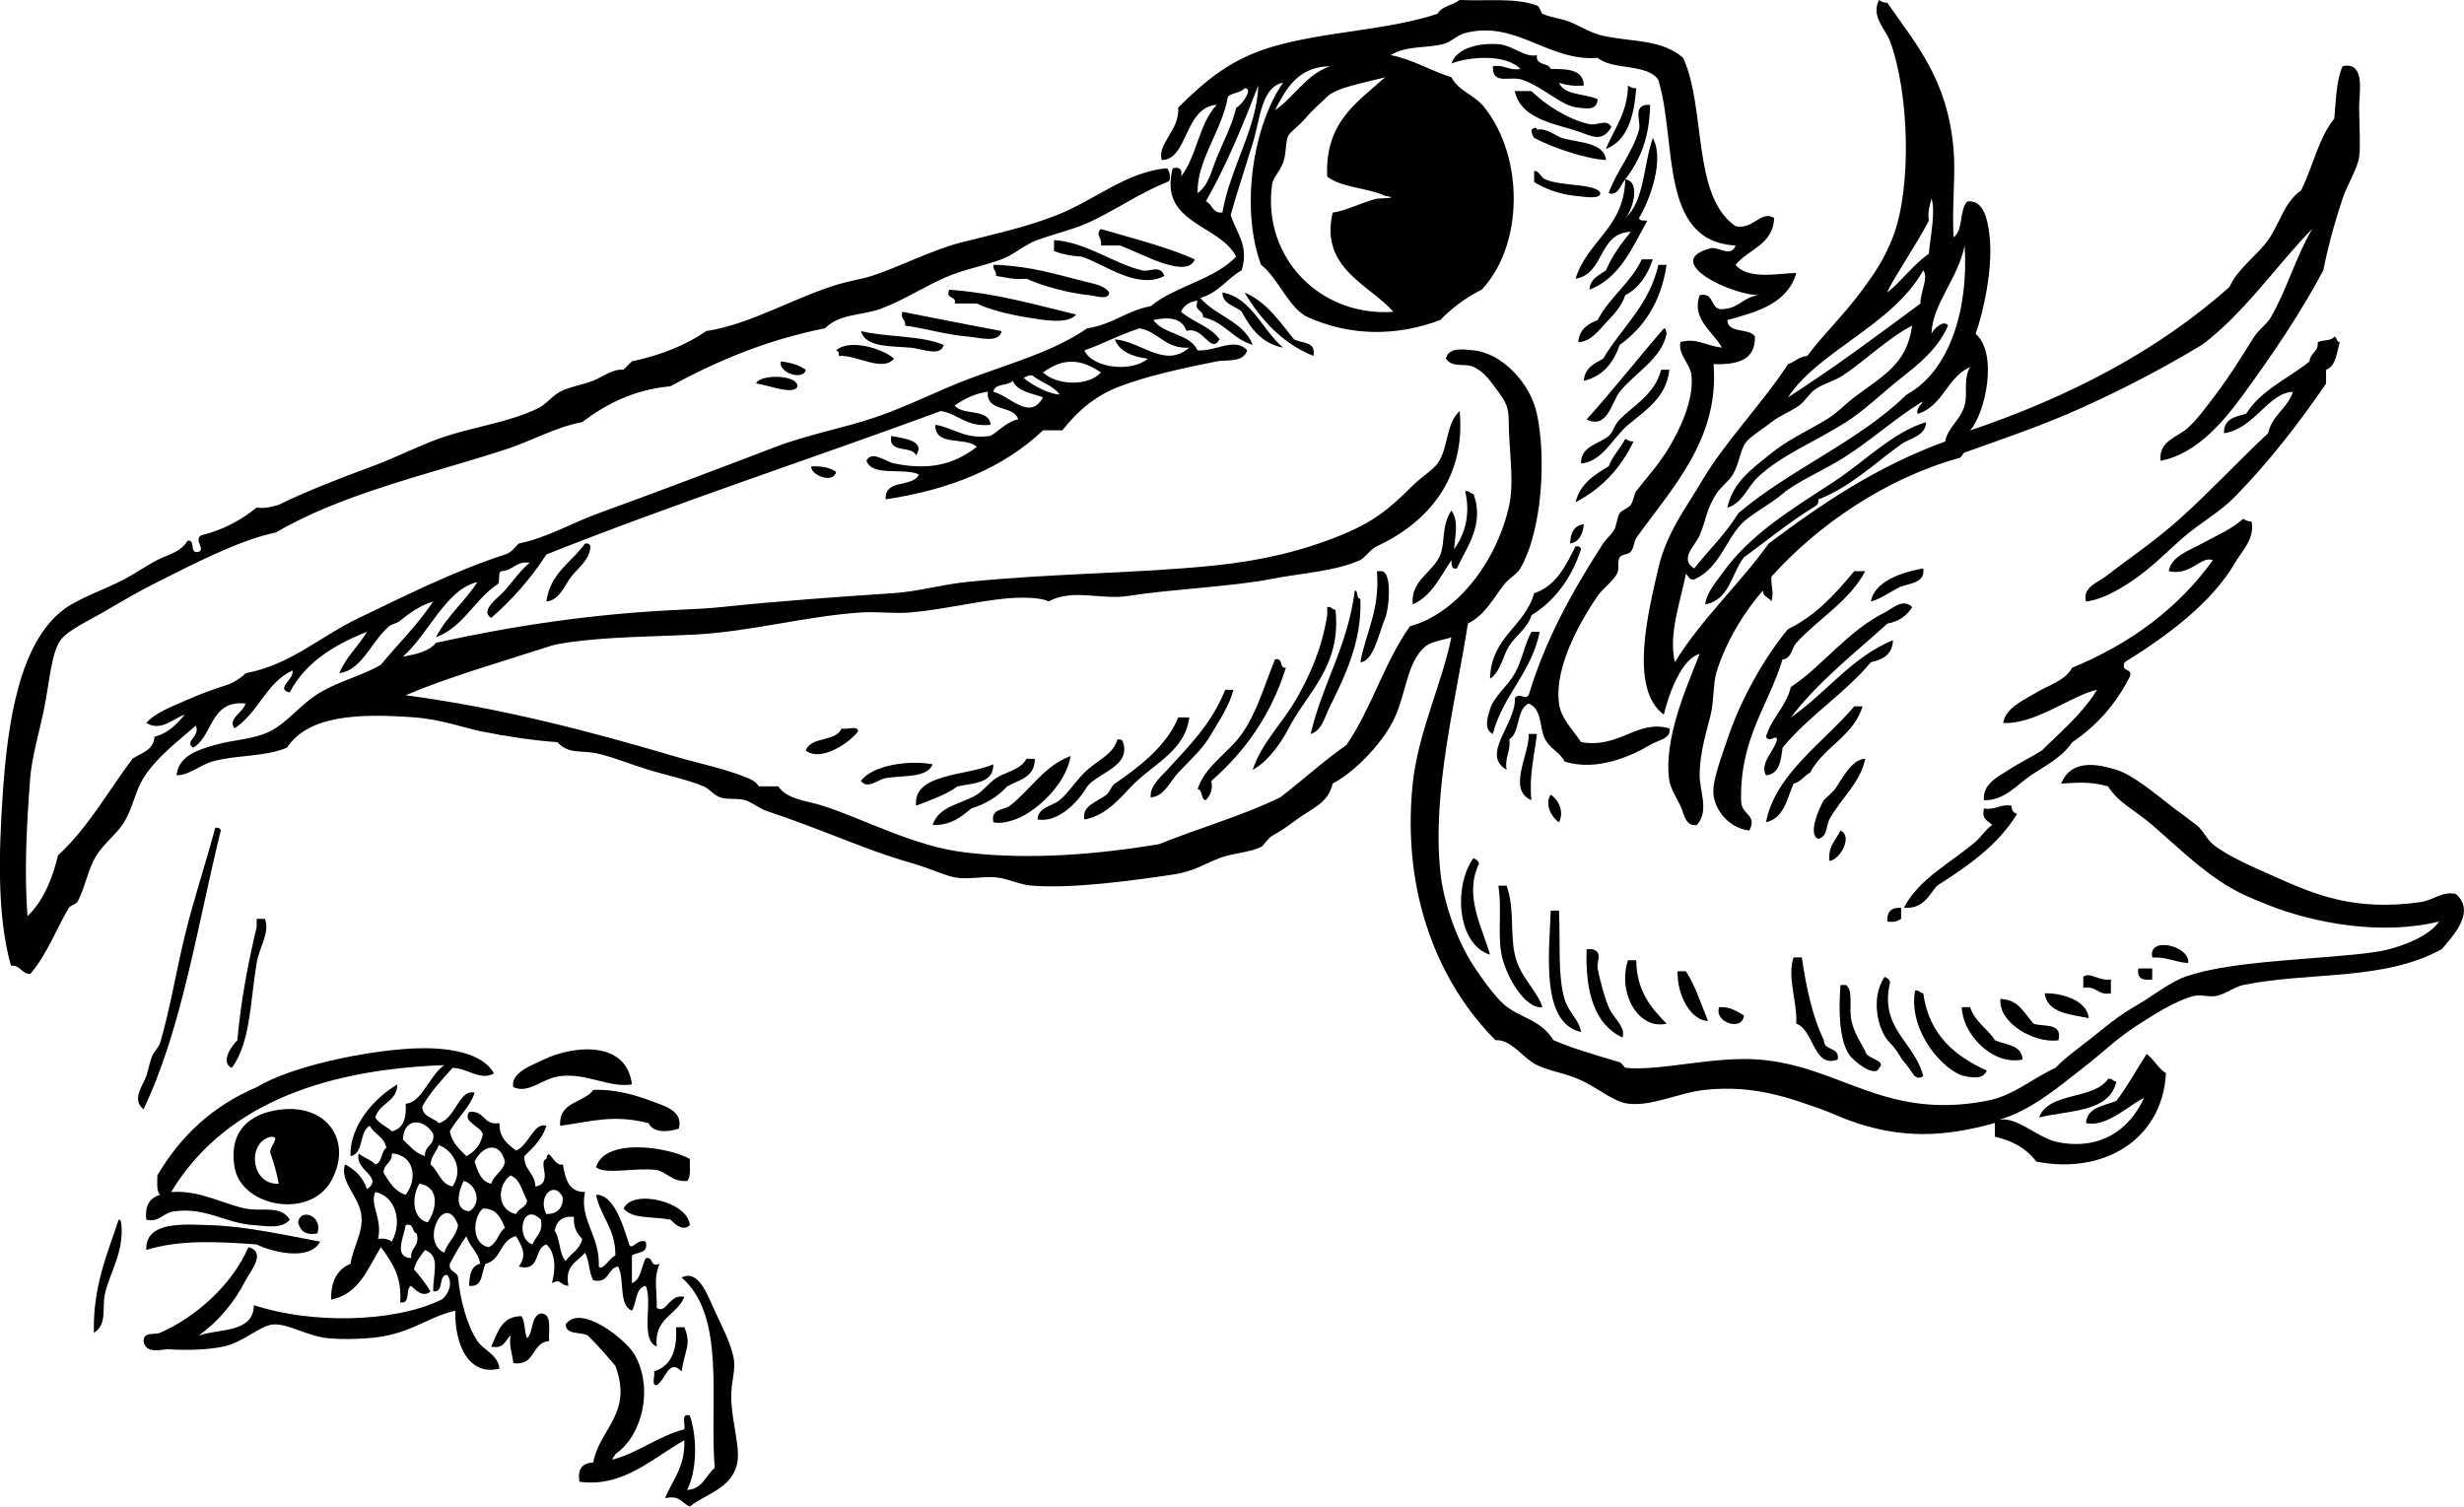 <?xml version="1.0" encoding="UTF-8" standalone="no"?>
<!-- Generator: Adobe Illustrator 13.0.2, SVG Export Plug-In . SVG Version: 6.00 Build 14948)  -->
<svg
    xmlns:rdf="http://www.w3.org/1999/02/22-rdf-syntax-ns#"
    xmlns="http://www.w3.org/2000/svg"
    xmlns:cc="http://web.resource.org/cc/"
    xmlns:xlink="http://www.w3.org/1999/xlink"
    xmlns:dc="http://purl.org/dc/elements/1.1/"
    xmlns:svg="http://www.w3.org/2000/svg"
    xmlns:inkscape="http://www.inkscape.org/namespaces/inkscape"
    xmlns:sodipodi="http://sodipodi.sourceforge.net/DTD/sodipodi-0.dtd"
    xmlns:ns1="http://sozi.baierouge.fr"
    id="Layer_1"
    style="enable-background:new 0 0 280.987 171.801"
    xml:space="preserve"
    viewBox="0 0 280.987 171.801"
    version="1.1"
    y="0px"
    x="0px"
  >
<path
      style="clip-rule:evenodd;fill-rule:evenodd"
      d="m214.28 0c0.253 0.167 0.511 0.329 0.943 0.315 3.302 4.77 6.858 8.727 7.552 16.677 0.266 3.053-0.193 6.31 0 10.068 1.136-0.753 0.63-3.146 1.573-4.091 1.882-0.217 2.306 2.107 2.518 3.776 0.474 3.723-0.693 8.837-1.572 11.327 2.615 2.266 1.081 9.112-0.63 11.013 11.445-3.866 21.482-9.143 29.576-16.362 0.974-2.138 3.035-3.458 4.406-5.349 1.327-1.831 1.808-4.325 3.775-5.664 1.471-3.079 1.989-5.98 3.775-8.181 0.196-2.113 0.227-4.39 0.945-5.979 2.68-0.592 1.872 3.12 1.887 4.72 0.022 2.14 0.183 4.576 0 5.664-0.231 1.389-1.351 3.105-1.887 4.72-1.057 3.178-1.737 5.841-2.203 8.181-2.579 4.872-5.818 9.63-9.125 14.16-1.978 2.708-5.165 6.765-9.44 7.551-0.193-2.319 1.927-2.649 3.147-3.775 1.149-1.061 2.133-2.436 3.146-3.776 1.687-2.231 2.736-3.979 4.404-6.608 0.513-0.806 1.418-1.393 1.889-2.203 1.806-3.101 2.86-6.933 4.72-10.069-3.638 3.603-7.754 9.651-12.586 13.215-4.337 2.614-8.952 5.041-13.844 7.237-4.365 1.959-8.559 3.379-13.216 5.035-0.237 0.084-0.255 0.525-0.63 0.629-8.424 2.33-16.199 7.718-21.397 13.53-0.034 1.56 0.311 1.546 0 2.832-0.239-0.495-0.997-0.471-0.943-1.259-1.946 2.123-4.329 5.91-5.35 9.439-0.352 1.218-0.253 3.107-0.628 4.72-0.403 1.728-1.262 4.216-1.259 6.922 0.001 1.838 1.107 4.067-0.315 5.664-1.344 0.212-1.457-1.328-1.888-2.202-0.36-0.731-1.143-2.06-1.259-2.832-0.725-4.838 2.161-11.134 3.462-14.475-1.927 0.488-3.416 4.134-4.091 6.922-4.025-2.953-1.724-11.854-0.63-16.677 0.497-2.188 1.473-4.215 2.518-5.978 0.858-1.447 1.531-2.417 2.517-4.09 2.552-4.333 7.074-9.034 9.755-13.216 0.787-0.261 1.235-0.862 2.202-0.944 1.952-2.614 4.116-4.586 6.293-7.551 1.309-1.782 2.46-3.399 3.462-5.979 2.201-5.667 1.857-16.499-0.314-22.34-0.52-1.402-2.22-2.877-1.26-4.717zm5.67 25.173c-1.287 2.555-4.683 7.597-4.721 8.181 1.692-1.35 2.921-3.163 4.721-4.405 0.17-1.828 0.806-4.849 0.313-6.292-0.19 0.752-0.45 1.434-0.31 2.516zm0.31 12.9c0.204-0.556 1.431-1.684 1.889-0.943-1.17 2.676-3.334 4.382-5.35 5.979-2.199 1.742-4.215 3.717-6.293 5.034-3.612 2.291-7.305 3.691-10.068 6.293-1.17 1.102-1.701 2.934-3.462 3.461 0.639-2.93 2.818-4.42 4.721-5.979 2.256-1.847 4.227-2.648 6.607-4.091 1.205-0.73 1.999-1.646 3.146-2.517 3.229-2.454 6.011-3.739 6.607-8.181-2.768 1.438-5.437 4.053-7.866 5.664-0.956 0.634-2.157 0.915-3.147 1.573-0.725 0.483-1.202 1.395-1.887 1.888-0.885 0.636-2.163 1.113-3.147 1.888-0.874 0.689-2.276 1.554-2.832 2.203-0.758 0.887-0.771 2.402-1.572 3.776-0.436 0.745-1.364 1.388-1.889 2.202-1.139 1.772-1.088 2.768-1.887 4.72-0.436 1.062-2.403 2.716-0.63 3.776 1.668-2.107 3.607-3.944 5.034-6.293 5.892-5.017 13.675-8.14 19.194-13.53 4.962-2.696 7.088-9.902 6.608-16.991-0.7 3.697-3.73 6.742-3.77 10.068zm-16.36 7.238c5.238-3.363 10.169-7.033 15.103-10.698-0.058-1.226 0.978-2.992 0.315-3.776-3.5 6.26-11.99 9.199-15.42 14.474zm15.1 0.629c-3.025 1.877-5.759 4.383-8.81 6.293-2.248 1.408-5.385 2.758-6.923 4.09-1.355 1.175-3.725 2.384-4.72 3.461-1.83 1.984-2.538 5.052-5.349 6.293-0.618 0.094-0.624-0.425-0.943-0.629-0.567 3.001-2.016 6.792-1.259 10.069 3.078-4.998 7.324-8.828 10.698-13.53 6.045-4.548 12.368-8.817 20.137-11.642 0.241-1.571 1.689-2.361 2.204-4.09 0.384-1.296-0.182-3.017 0.629-4.405-2.62 1.156-3.085 4.468-5.979 5.349-0.33-0.816 1.27-1.756 0.31-1.259z"
  />
<path
      style="clip-rule:evenodd;fill-rule:evenodd"
      d="m180.62 9.754c-1.147 0.097-2.049-0.05-2.832-0.314 0.608 1.489 3.003 1.193 4.404 1.888-0.094 1.445-1.56 0.973-2.202 0.944-1.786-0.081-3.881-2.264-6.293-3.146-1.521-0.558-3.516 0.677-3.461-1.573 1.374-0.221 1.772 0.535 3.146 0.314-1.533-1.644-5.564-1.495-7.867-0.629 0.642-1.842 3.288-2.354 5.35-2.202 1.634 0.12 2.972 1.556 4.406 1.258-0.185 1.232 1.294 0.804 1.573 1.573 1.89-0.014 3.72 0.043 3.77 1.887z"
  />
<path
      style="clip-rule:evenodd;fill-rule:evenodd"
      d="m185.65 9.754c0.252 0.167 0.511 0.328 0.943 0.315-0.26 3.201-0.973 5.95-3.46 6.923 0.93-2.327 2.45-4.053 2.52-7.238z"
  />
<path
      style="clip-rule:evenodd;fill-rule:evenodd"
      d="m172.75 10.384h1.887c1.562 1.512 4.106 3.232 6.608 3.775 0.936 0.203 1.915-0.669 2.517 0.314-1.162 2.006-2.426 0.888-4.404 0.315-2.95-0.85-6.01-1.549-6.62-4.404z"
  />
<path
      style="clip-rule:evenodd;fill-rule:evenodd"
      d="m183.45 22.026c0.826-2.422 2.727-4.587 3.462-7.237 0.264-0.953-0.859-2.956 1.259-2.832-0.057 3.645-1.072 6.207-2.832 8.496-0.57 0.73-0.87 1.936-1.89 1.573z"
  />
<path
      style="clip-rule:evenodd;fill-rule:evenodd"
      d="m183.14 18.25c-2.226-0.122-5.958-1.356-8.182-2.518-0.167-0.253-0.328-0.511-0.315-0.944 0.281-0.193 0.563-0.38 0.631 0 1.08-0.236 2.281 0.778 2.832 0.944 1.83 0.555 4.83 0.458 5.04 2.518z"
  />
<path
      style="clip-rule:evenodd;fill-rule:evenodd"
      d="m185.34 20.453c1.907 0.273 0.704 3.802 0 4.405 2.2-1.889 2.066-6.115 3.146-9.125 1.361 2.508-0.363 7.117-1.573 9.125 0.051 0.369 0.573 0.266 0.943 0.315-1.739 3.085-3.117 6.531-6.607 7.866 0.09-1.274 1.088-1.638 1.889-2.203 0.709-1.702 1.754-3.07 2.832-4.405-3.748 0.134-2.953 4.811-6.294 5.35 1.32-4.335 5.55-5.771 5.66-11.328z"
  />
<path
      style="clip-rule:evenodd;fill-rule:evenodd"
      d="m174.95 19.509c0.542-0.121 0.715 0.709 1.259 0.943 1.985 0.854 5.801 0.432 6.293 1.574-0.054 0.753-1.846 0.406-2.832 0.314-1.825-0.17-3.545-0.847-4.72-1.573v-1.258z"
  />
<path
      style="clip-rule:evenodd;fill-rule:evenodd"
      d="m125.55 26.117c3.644 1.075 7.438 2.002 10.697 3.461-0.889 2.313-6.123-0.698-8.495-1.573h-2.202c0.15-0.99-0.69-1.231-0.01-1.888z"
  />
<path
      style="clip-rule:evenodd;fill-rule:evenodd"
      d="m120.2 27.375c3.818 0.288 6.711 2.672 10.068 3.461 0.881 0.207 2.015-0.712 2.517 0.629-3.084 1.609-6.774-1.323-9.44-2.202-1.194-0.063-2.238-0.278-3.146-0.629v-1.259z"
  />
<path
      style="clip-rule:evenodd;fill-rule:evenodd"
      d="m188.48 29.578c-0.606 1.807-1.566 3.258-3.146 4.091-0.396 1.276-1.353 2.244-2.202 3.146-0.77 0.815-1.728 2.158-3.147 2.203 0.112-1.461 1.071-2.075 2.202-2.517 1.358-2.628 3.769-4.203 5.036-6.923h1.26z"
  />
<path
      style="clip-rule:evenodd;fill-rule:evenodd"
      d="m113.28 30.207h0.63c3.925 0.251 6.115 0.96 9.753 1.888 0.871 0.222 2.316 0.437 2.832 1.259-0.041 0.937-1.554 0.377-2.202 0.315-2.468-0.239-5.436-1.061-7.237-1.888-1.414 0.154-2.357-0.16-3.461-0.315 0.05-0.565-0.38-0.664-0.31-1.259z"
  />
<path
      style="clip-rule:evenodd;fill-rule:evenodd"
      d="m189.11 30.207h0.943c-0.631 4.193-2.54 7.109-5.348 9.125-0.707 2.02-1.886 3.569-4.091 4.09 0.093-1.48 1.192-1.954 2.202-2.517 2.11-3.561 5.26-6.079 6.3-10.698z"
  />
<path
      style="clip-rule:evenodd;fill-rule:evenodd"
      d="m108.25 33.039c5.382 0.386 9.815 1.721 14.474 2.832-0.985 1.199-3.978 0.581-5.664 0.314-2.053-0.324-4.31-0.905-5.665-1.573h-2.517c0.23-0.969-1.09-0.383-0.63-1.573z"
  />
<path
      style="clip-rule:evenodd;fill-rule:evenodd"
      d="m146.32 39.647c-2.447-0.489-3.69-2.183-4.72-4.091-0.734-0.733-2.156-0.78-2.202-2.203 3.29 0.58 4.55 4.276 6.92 6.294z"
  />
<path
      style="clip-rule:evenodd;fill-rule:evenodd"
      d="m141.91 33.354c2.582 1.089 4.004 3.339 5.664 5.349 0.884 0.479 2.544 0.183 2.202 1.888-3.58-1.448-5.95-4.105-7.86-7.237z"
  />
<path
      style="clip-rule:evenodd;fill-rule:evenodd"
      d="m102.9 35.556c3.757 0.753 7.542 1.478 11.327 2.203-0.316 1.441-2.594 0.719-3.775 0.629-2.401-0.184-5.354-1.02-7.237-1.258 0.12-0.759-0.58-0.685-0.32-1.574z"
  />
<path
      style="clip-rule:evenodd;fill-rule:evenodd"
      d="m189.74 37.444c0.306 0.009 0.243 0.386 0.313 0.629-0.558 2.833-3.681 4.501-5.348 6.608-0.929 1.171-1.402 4.33-3.777 3.146 3.05-3.358 5.84-6.963 8.82-10.383z"
  />
<path
      style="clip-rule:evenodd;fill-rule:evenodd"
      d="m98.178 37.759c2.96 0.71 6.861 0.48 9.439 1.573-0.351 1.398-2.436 0.428-3.776 0.315-2.4-0.203-5.131-0.033-5.662-1.888z"
  />
<path
      style="clip-rule:evenodd;fill-rule:evenodd"
      d="m266.2 38.388c0.342 0.078 0.214 0.625 0.63 0.629-0.379 1.194-0.418 2.728-1.573 3.146v1.574c-3.059 4.479-6.48 8.898-10.384 12.9-1.754 1.798-3.94 2.946-5.978 4.72-1.798 1.565-3.564 3.436-5.979 5.035-1.39 0.921-3.307 2.005-5.034 2.203-0.434-1.626 1.364-2.184 2.202-2.832 2.859-2.208 5.696-4.093 8.497-6.608 3.497-3.143 6.636-6.551 10.068-9.754 0.446-2.07 2.21-2.824 2.832-4.72-2.835 0.105-4.382 4.218-7.866 4.72-0.052-1.625 1.252-1.894 2.517-2.203 1.687-2.719 4.794-4.016 7.238-5.979 0.062-0.985 1.034-1.062 0.943-2.202 0.55-0.287 1.56-0.107 1.88-0.629z"
  />
<path
      style="clip-rule:evenodd;fill-rule:evenodd"
      d="m101.95 40.905c-1.348 1.577-4.281-0.481-6.294-0.315 0.051-0.365-0.069-0.56-0.314-0.629 1.595-1.419 5.468-0.137 6.608 0.944z"
  />
<path
      style="clip-rule:evenodd;fill-rule:evenodd"
      d="m89.052 41.22c1.137 0.123 2.1 0.418 2.832 0.944-0.213 1.274-3.168 0.373-2.832-0.944z"
  />
<path
      style="clip-rule:evenodd;fill-rule:evenodd"
      d="m189.43 42.164h0.944c-0.362 3.182-2.675 4.579-4.72 6.293-1.712 1.436-2.896 4.17-5.349 4.405-0.103-1.978 2.073-2.226 3.146-3.146 0.545-0.469 0.619-1.242 1.26-1.889 1.56-1.575 4.01-2.872 4.72-5.663z"
  />
<path
      style="clip-rule:evenodd;fill-rule:evenodd"
      d="m90.94 44.052c-0.39 1.1-3.471-0.21-4.719-0.314 0.379-1.09 4.729-1.049 4.719 0.314z"
  />
<path
      style="clip-rule:evenodd;fill-rule:evenodd"
      d="m194.46 68.91c0.154-1.306 1.159-2.436 1.888-3.461 3.136-4.418 7.606-7.15 12.586-10.384 3.74-2.429 6.901-5.799 10.698-6.922-0.006 1.58-1.879 1.836-2.832 2.517-2.888 2.064-5.723 4.841-9.439 6.293 0.053 0.601-0.284 0.732-0.629 0.944-2.775 1.705-5.215 3.735-7.866 5.664-1.42 1.836-1.63 4.88-4.41 5.349z"
  />
<path
      style="clip-rule:evenodd;fill-rule:evenodd"
      d="m101.64 49.716c1.317 0.256 3.96 0.509 2.832 2.202-0.5-1.178-3.23-0.13-2.83-2.202z"
  />
<path
      style="clip-rule:evenodd;fill-rule:evenodd"
      d="m185.34 50.03c0.253 0.167 0.511 0.329 0.943 0.315-1.452 3.058-3.646 5.375-6.607 6.922 0.516-2.107 2.131-3.113 3.775-4.091 0.46-1.23 1.33-2.032 1.9-3.146z"
  />
<path
      style="clip-rule:evenodd;fill-rule:evenodd"
      d="m92.514 53.177c1.177-0.023 2.175 0.132 2.832 0.629-0.287 1.428-2.949 0.382-2.832-0.629z"
  />
<path
      style="clip-rule:evenodd;fill-rule:evenodd"
      d="m167.09 56.009c0.508-0.089 0.541 0.297 0.943 0.314 1.32 3.564-0.894 6.208-1.887 8.496-0.673 0.147-0.6-0.449-0.631-0.943-1.276 1.869-2.215 4.078-4.404 5.034-0.303-2.713 2.395-3.693 3.146-5.664 0.561-1.469 0.104-3.281 1.258-5.034 0.865 1.298 0.422 2.668 0.315 4.405 1.2-1.665 1.89-3.914 1.25-6.608z"
  />
<path
      style="clip-rule:evenodd;fill-rule:evenodd"
      d="m256.76 59.47c0.391 1.973-1.103 3.368-1.889 4.719-2.689 4.622-7.834 8.388-12.585 11.328-0.456 1.19 0.864 0.604 0.628 1.573-1.572 3.147-3.782 5.658-6.607 7.551-1.142 1.727-3.067 2.67-4.72 3.776-1.516 1.015-3.029 2.919-5.349 2.832-0.164-1.91 1.716-2.715 2.832-3.461 1.194-0.8 2.618-1.464 3.775-2.203 2.206-2.2 4.629-4.182 6.293-6.923-2.782 0.578-7.113 4.001-10.698 3.776 0.244-1.729 2.435-2.645 3.775-3.461 1.432-0.871 3.265-1.324 4.091-2.832 6.677-2.762 12.098-6.782 16.048-12.271-1.379-0.532-2.539 1.86-5.034 1.258 0.289-1.715 2.379-2.373 3.775-3.146 1.664-0.922 3.3-1.566 4.72-2.832 0.27 0.168 0.53 0.33 0.96 0.316z"
  />
<path
      style="clip-rule:evenodd;fill-rule:evenodd"
      d="m180.62 59.785c-0.125 1.134-0.514 2.005-1.573 2.203 0.05-1.2 0.44-2.071 1.57-2.203z"
  />
<path
      style="clip-rule:evenodd;fill-rule:evenodd"
      d="m66.712 61.987c0.365-0.051 0.56 0.069 0.628 0.314-0.068 1.528-1.453 2.492-2.202 3.461-0.745 0.963-1.326 2.685-2.832 2.832 0.426-3.244 2.877-4.465 4.406-6.607z"
  />
<path
      style="clip-rule:evenodd;fill-rule:evenodd"
      d="m179.67 62.302c0.365-0.051 0.561 0.07 0.63 0.315-1.095 3.311-2.948 5.863-5.665 7.551-0.385 1.405-1.763 2.29-2.517 3.461-0.776 1.208-0.942 2.914-2.202 3.776 0.124-4.806 3.947-5.912 5.034-9.754 2.52-0.842 3.59-3.13 4.72-5.349z"
  />
<path
      style="clip-rule:evenodd;fill-rule:evenodd"
      d="m219.32 64.819c0.289 1.789-1.867 1.699-2.832 2.203-1.11 0.58-2.037 1.277-3.146 1.574 0.42-2.277 3.39-3.316 5.98-3.777z"
  />
<path
      style="clip-rule:evenodd;fill-rule:evenodd"
      d="m157.02 65.134h0.628c1.12 0.381 0.755 4.313 0.315 5.349-0.728 1.714-1.337 4.972-2.832 5.035 0.63-3.457 2.25-5.93 1.89-10.384z"
  />
<path
      style="clip-rule:evenodd;fill-rule:evenodd"
      d="m212.71 65.134c-1.817 3.447-5.357 5.418-7.867 8.181-0.552 0.608-0.516 1.786-1.573 1.888-1.614 5.307-4.858 8.985-4.72 16.047-0.006 1.779 1.885 1.54 0.944 3.462-2.259-0.249-3.882-2.229-4.091-4.092-0.165-1.488 0.771-3.89 1.573-6.292 1.612-4.836 4.417-9.585 6.923-12.586 3.179-1.54 5.413-4.026 7.552-6.608h1.27z"
  />
<path
      style="clip-rule:evenodd;fill-rule:evenodd"
      d="m154.5 67.336c0.452 0.071 0.109 0.939 0.629 0.944 0.222 4.841-1.817 8.962-3.461 12.271-0.585 1.178-0.922 2.779-2.203 3.147 1.35-5.781 4.24-10.02 5.03-16.362z"
  />
<path
      style="clip-rule:evenodd;fill-rule:evenodd"
      d="m204.22 81.811c4.044-2.773 6.83-6.805 11.642-8.811-0.042 1.636-1.14 2.218-2.517 2.518-2.998 3.611-7.105 6.111-10.07 9.754-0.187 1.491-0.355 3-1.887 3.147-0.755-1.41 0.949-2.731 1.258-4.09-0.088-0.661-0.841 0.456-1.258-0.315 0.646-2.185 2.276-3.388 2.832-5.664 3.637-2.407 6.402-6.34 10.696-8.496 0.917-0.46 2.054-1.668 3.147-0.629-0.597 0.976-1.504 1.642-2.832 1.888-3.8 3.439-7.88 6.599-11.01 10.698z"
  />
<path
      style="clip-rule:evenodd;fill-rule:evenodd"
      d="m151.35 69.225c0.508-0.089 0.541 0.297 0.943 0.314 0.704 6.428-3.237 9.438-5.35 13.53-0.786 1.524-2.27 3.732-4.091 4.72 1.064-3.181 3.473-5.396 5.036-8.182 1.549-2.764 2.844-5.6 3.461-9.44v-0.942z"
  />
<path
      style="clip-rule:evenodd;fill-rule:evenodd"
      d="m174.64 72.056h0.944c-0.961 4.703-4.164 7.163-5.349 11.643-1.145-0.515-0.483-2.237-0.314-2.832 0.402-1.416 1.977-2.567 2.832-4.091 0.84-1.499 1.09-3.284 1.89-4.72z"
  />
<path
      style="clip-rule:evenodd;fill-rule:evenodd"
      d="m145.38 75.203c1.011-0.277 0.431 1.037 1.259 0.943-1.704 5.429-4.69 9.576-8.497 12.902 0.205 1.146-0.212 1.676-0.628 2.202-0.648-0.088-0.297-1.173-0.945-1.259 0.883-2.698 3.485-4.086 5.034-6.293 1.74-2.461 2.52-5.376 3.79-8.495z"
  />
<path
      style="clip-rule:evenodd;fill-rule:evenodd"
      d="m140.66 78.664c-0.474 1.796-1.531 3.346-2.517 5.035-1.046 1.792-2.253 2.794-3.775 4.404-0.963 1.02-1.604 2.731-3.147 2.832-0.112-1.337 1.141-2.317 1.888-3.146 2.455-2.72 5.003-5.135 6.608-9.126 0.32 0.001 0.63 0.001 0.95 0.001z"
  />
<path
      style="clip-rule:evenodd;fill-rule:evenodd"
      d="m212.4 80.552c-1.059 3.451-4.43 4.59-5.978 7.551-0.691 0.358-1.045 1.053-1.889 1.26-0.765 1.752-1.086 3.947-3.146 4.404 1.04-5.472 6.597-9.128 10.068-13.215h0.95z"
  />
<path
      style="clip-rule:evenodd;fill-rule:evenodd"
      d="m135.62 81.811c-0.43 3.689-3.923 5.227-6.292 7.552-1.329 1.302-3.036 3.636-5.665 4.09-0.369-1.572 1.556-2.061 2.517-2.832 0.403-0.323 0.549-0.99 0.944-1.258 2.568-1.746 5.938-4.264 7.238-7.552h1.26z"
  />
<path
      style="clip-rule:evenodd;fill-rule:evenodd"
      d="m97.863 83.384c-1.025 1.393-4.291 3.529-5.979 2.203 0.567-1.636 3.444-0.961 4.091-2.517 0.552 0.18 1.848-0.382 1.888 0.314z"
  />
<path
      style="clip-rule:evenodd;fill-rule:evenodd"
      d="m174.32 83.699h0.945c-0.275 2.452-0.908 4.547-0.631 7.552-2.8-1.222-0.21-5.174-0.31-7.552z"
  />
<path
      style="clip-rule:evenodd;fill-rule:evenodd"
      d="m127.44 84.328c0.366-0.051 0.561 0.069 0.63 0.314 0.908 2.743-2.805 3.451-4.091 5.036-1.068 1.871-3.371 4.175-5.664 3.774 0.018-1.366 1.685-1.534 2.517-2.202 0.951-0.765 1.758-2.078 2.832-3.147 1.48-1.482 3.17-1.902 3.77-3.775z"
  />
<path
      style="clip-rule:evenodd;fill-rule:evenodd"
      d="m122.09 86.216c-0.424 2.699-2.889 5.311-5.034 6.608-1.009 0.61-2.639 1.215-3.776 0.943-0.306-1.625 1.132-1.306 1.888-1.887 2.35-1.81 3.91-4.569 6.92-5.664z"
  />
<path
      style="clip-rule:evenodd;fill-rule:evenodd"
      d="m118 86.53c0.04 2.136-1.809 2.386-3.146 3.148-1.048 1.152-2.412 1.992-4.09 2.517-1.148 0.949-2.269 1.926-4.406 1.888 0.659-2.188 3.33-2.395 5.034-3.462 0.788-0.492 1.395-1.377 2.204-1.888 1.221-0.771 2.755-0.919 3.461-2.203h0.96z"
  />
<path
      style="clip-rule:evenodd;fill-rule:evenodd"
      d="m212.71 86.53c-0.591 2.82-2.834 4.548-4.091 6.922-0.392 0.739-0.197 1.947-1.259 2.203-1.274-0.48 0.117-3.553 0.63-4.405 0.114-0.189 0.896-0.768 1.259-1.259 0.72-0.979 1.88-3.444 3.46-3.461z"
  />
<path
      style="clip-rule:evenodd;fill-rule:evenodd"
      d="m106.36 87.16c-0.627 1.604-3.476 1.238-5.349 1.573-0.969 0.174-2.053 1.324-2.831 0.315 1.325-1.823 5.571-2.399 8.181-1.888z"
  />
<path
      style="clip-rule:evenodd;fill-rule:evenodd"
      d="m113.28 87.16c0.018 2.22-2.288 2.116-4.091 2.519-1.335 0.972-3.061 1.552-4.719 2.202-0.4-3.721 5.79-3.391 8.81-4.721z"
  />
<path
      style="clip-rule:evenodd;fill-rule:evenodd"
      d="m176.84 90.621c0.905 0.597 1.556 1.929 0.943 3.146-0.8-0.494-1.7-2.076-0.94-3.146z"
  />
<path
      style="clip-rule:evenodd;fill-rule:evenodd"
      d="m229.39 91.88c-0.014 0.537 0.233 0.813 0.629 0.943-2.195 3.572-5.6 5.937-9.125 8.18-0.976 1.123-1.539 2.658-3.775 2.519 1.689-3.314 5.329-5.097 8.182-7.553 0.672-0.578 1.129-1.393 1.887-1.887-0.454-0.49-1.267-0.621-0.943-1.888 1.37 0.224 1.76-0.532 3.14-0.312z"
  />
<path
      style="clip-rule:evenodd;fill-rule:evenodd"
      d="m24.548 94.397c0.366-0.051 0.56 0.069 0.629 0.315-2.675 10.854-4.431 22.628-8.81 31.779-1.43-1.122-0.014-2.78 0.314-3.776 0.212-0.643 0.373-1.492 0.629-2.202 0.217-0.601 0.792-1.062 0.944-1.573 1.129-3.779 1.828-8.187 2.832-12.272 1.089-4.43 2.301-7.945 3.462-12.273z"
  />
<path
      style="clip-rule:evenodd;fill-rule:evenodd"
      d="m209.88 94.712c1.467 0.663-0.085 3.375-1.258 3.461-0.17-1.748 0.76-2.385 1.26-3.461z"
  />
<path
      style="clip-rule:evenodd;fill-rule:evenodd"
      d="m168.03 97.858c0.28 0.14 0.563 0.276 0.63 0.629-1.762 3.672 0.423 7.377 1.259 10.383-3.83-1.21-4.15-7.94-1.89-11.012z"
  />
<path
      style="clip-rule:evenodd;fill-rule:evenodd"
      d="m170.86 101h0.943c0.937 2.573 0.393 5.4 0.945 7.866 0.58 2.589 2.461 3.931 3.146 5.979-1.928 0.32-4.297-3.617-4.719-6.293-0.36-2.35 0.1-5.12-0.31-7.56z"
  />
<path
      style="clip-rule:evenodd;fill-rule:evenodd"
      d="m216.8 103.52v1.259c-0.364 0.264-0.844 0.415-1.573 0.314-0.07-1.12 0.45-1.64 1.57-1.57z"
  />
<path
      style="clip-rule:evenodd;fill-rule:evenodd"
      d="m176.84 103.84h0.943c0.173 3.591-0.173 7.306 0.629 10.07 0.463 1.594 1.656 2.331 1.889 3.775-4.64-1.02-3.63-9.02-3.46-13.84z"
  />
<path
      style="clip-rule:evenodd;fill-rule:evenodd"
      d="m29.268 104.78h0.944c0.59 1.603-0.626 3.171-0.944 5.034-0.712 4.177-0.682 9.085-2.832 11.957-1.386-0.593 0.026-2.586 0.63-3.147 0.414-4.619 1.238-8.83 2.202-12.9v-0.94z"
  />
<path
      style="clip-rule:evenodd;fill-rule:evenodd"
      d="m249.53 109.82c-1.49-0.083-2.425-0.722-4.091-0.63-0.54-2.53 4.38-1.3 4.09 0.63z"
  />
<path
      style="clip-rule:evenodd;fill-rule:evenodd"
      d="m180.93 108.24h0.63c1.305 0.323 0.476 1.442 0.629 2.203 0.279 1.369 0.731 3.141 1.259 4.404 0.541 1.295 1.985 2.238 1.573 3.462-3.21-1.5-4.25-5.18-4.09-10.06z"
  />
<path
      style="clip-rule:evenodd;fill-rule:evenodd"
      d="m204.53 109.18h0.944c0.514 3.473 1.209 6.763 2.518 9.439-0.021 1.279 1.829 0.688 1.573 2.204-2.783 1.05-2.685-3.359-4.721-4.092 0.12-2.56-1.08-5.34-0.31-7.55z"
  />
<path
      style="clip-rule:evenodd;fill-rule:evenodd"
      d="m185.65 109.5h0.943c0.037 3.529 1.698 5.435 3.461 7.237-3.25 0.74-5.62-3.52-4.4-7.24z"
  />
<path
      style="clip-rule:evenodd;fill-rule:evenodd"
      d="m243.86 110.44h1.573v1.257c-1.07 0.13-1.79-0.09-1.57-1.26z"
  />
<path
      style="clip-rule:evenodd;fill-rule:evenodd"
      d="m191.31 110.76h0.945c1.074 1.653 1.729 3.725 2.517 5.664-1.83-0.01-3.52-2.73-3.47-5.66z"
  />
<path
      style="clip-rule:evenodd;fill-rule:evenodd"
      d="m240.72 111.7v1.575c-1.529 0.271-1.617-0.901-3.146-0.63v-1.259c0.76-0.6 1.8 0.53 3.15 0.31z"
  />
<path
      style="clip-rule:evenodd;fill-rule:evenodd"
      d="m214.91 111.39c0.281 0.14 0.563 0.275 0.631 0.629-1.263 5.28 2.791 6.754 3.775 10.698-0.963 0.626-1.222-0.515-1.888-1.258-0.786-0.876-1.048-1.697-1.888-2.518-1.39-1.36-2.29-5.07-0.63-7.55z"
  />
<path
      style="clip-rule:evenodd;fill-rule:evenodd"
      d="m209.88 112.33h0.63c0.887 0.632 0.29 2.554 0.629 4.09 0.315 1.422 1.114 2.56 1.574 3.461 0.084 0.879 2.497 1.045 1.573 1.889-0.423 1.205-2.935-0.733-3.461-1.573-1.18-1.9-1.13-5.45-0.94-7.87z"
  />
<path
      style="clip-rule:evenodd;fill-rule:evenodd"
      d="m218.38 112.96c0.508-0.09 0.541 0.297 0.943 0.314 0.646 4.701 3.561 7.137 7.237 8.809-0.381 1.124-2.007 0.735-2.517 0.63-2.28-0.46-6.47-5.03-5.66-9.75z"
  />
<path
      style="clip-rule:evenodd;fill-rule:evenodd"
      d="m238.2 116.11c-2.155-0.468-4.704-0.542-5.034-2.831 1.5-0.08 4.81 0.59 5.03 2.83z"
  />
<path
      style="clip-rule:evenodd;fill-rule:evenodd"
      d="m228.13 113.91c2.124 0.079 2.723 1.684 3.777 2.831 1.185 0.389 3.317-0.171 2.831 1.888-2.81 0.39-6.9-2.03-6.61-4.72z"
  />
<path
      style="clip-rule:evenodd;fill-rule:evenodd"
      d="m196.04 114.85c1.33-0.071 2.021 0.495 2.832 0.945-0.15 1.86-3.43 0.83-2.83-0.95z"
  />
<path
      style="clip-rule:evenodd;fill-rule:evenodd"
      d="m223.72 114.85h0.944c0.529 1.674 1.984 2.421 2.832 3.775 1.235 0.549 3.066 0.501 3.146 2.204-3.59 0.72-6.9-3.11-6.92-5.97z"
  />
<path
      style="clip-rule:evenodd;fill-rule:evenodd"
      d="m40.91 131.53c0.531 0.518 1.414 0.684 1.889 1.257 0.827-0.223 0.621-1.476 1.258-1.887-0.217-1.251-1.384-1.553-1.888-2.518-1.25 0.638-0.618 3.157-2.202 3.461-0.119-3.396 2.629-6.582 5.349-8.18-0.052 2.046-2.088 2.106-2.517 3.774 0.432 0.722 1.295 1.012 1.888 1.574 1.279-0.294 1.693-1.454 1.573-3.146 1.837-0.115 2.687-3.203 4.406-4.405-14.67 0.538-25.414 5.002-31.151 14.474 3.288-0.238 5.854 1.345 8.496 1.888 1.865 0.384 3.979-0.451 5.034 1.26-0.894 1.121-2.796 0.708-4.09 0.628-3.261-0.199-5.395-2.068-9.125-1.573-1.228 0.164-1.722 1.322-3.147 0.945-0.19-1.66 0.444-2.494 1.573-2.832-0.433-0.406-0.312-1.368-0.314-2.202 2.632-4.502 6.322-7.942 11.327-10.07 3.971-2.395 12.245-4.109 17.621-4.405 2.945-0.162 7.88 0.049 9.439 2.832-1.552 0.897-3.054-0.625-4.719-0.629-1.238 1.384-2.519 2.726-3.461 4.405 0.03 1.229 1.272 1.245 1.888 1.888 1.914-0.448 2.299-3.921 4.091-3.462-0.605 1.808-1.985 2.84-2.832 4.406 0.257 1.314 1.107 2.039 1.888 2.831 0.956-0.512 1.64-1.297 1.888-2.517-0.352-0.948-2.362-1.42-1.574-2.518 1.816-0.242 1.563 1.584 3.461 1.259-0.042 1.72 0.951 2.405 1.889 3.146 1.412-0.548 2.05-3.304 3.46-2.832-0.474 1.519-1.504 2.481-2.517 3.461-0.042 1.616 1.233 1.913 1.259 3.461 2.142-0.38 0.215-2.814 1.258-3.146 0.241-1.589 0.871 0.991 1.887 0.628 0.275 1.615 0.62 3.158 2.519 3.147-0.684 3.12 1.718 4.963 1.572 8.496 0.399 0.58 1.264-1.024 1.889-1.26 0.04-3.08-1.695-4.388-2.203-6.921 2.006-0.069 3.066 3.398 3.776 5.664 0.286 0.76 0.928-0.715 1.887-0.315 0.354 1.401-0.965 1.132-1.573 1.572v3.147c1.066-0.402 1.055-1.883 1.573-2.832 0.969-0.236 0.384 1.085 1.574 0.63-0.69 1.737-0.296 2.624-0.315 5.034 1.137 0.745 1.37-1.646 3.147-1.259-0.83 2.106-3.488 2.386-3.147 5.663-1.951-0.774-0.414-5.039-1.259-6.922-1.221 0.247-1.002 1.935-1.573 2.832-1.57-0.632-0.798-3.607-1.572-5.034-1.271 0.198-0.962 1.976-2.833 1.572-0.5-0.862-0.444-2.281-0.943-3.146-0.848 1.041-2.369 1.407-1.889 3.775-1.114-0.104-0.773-0.865-1.888-0.314 0.462-1.523 0.406-3.534-0.629-4.404-1.461 0.426-0.608 3.167-3.147 2.517 1.004-1.337 0.344-2.314-0.313-3.462-1.812 0.392-1.676 2.729-3.462 3.147-0.539 0.93-0.231 2.704-1.888 2.517 0.03-1.229 0.228-2.29 1.259-2.517-0.217-1.357-1.214-1.934-1.573-3.147-0.699 0.979-1.305 2.053-1.888 3.147-0.149 0.988 0.847 0.831 0.944 1.572 0.226 2.517 1.044 5.528 2.203 7.237 0.743 1.095 2.33 1.53 2.517 3.146-3.552 0.897-5.136-2.809-5.034-6.606-3.484 0.814-5.197 2.825-10.069 3.147-1.48 0.098-2.914 0.133-4.405 0-2.375-0.215-4.598-1.7-6.293-1.575-1.499 0.111-3.394 2.036-5.664 2.518-1.606 0.342-3.905 0.466-6.293 0.314-0.65-0.041-2.629 0.642-2.832-0.943 0.017-1.107 1.244-0.663 1.888-0.943 3.938-1.716 8.172-5.362 10.069-9.755 2.14 0.547 0.174 2.811-0.315 3.775-1.28 2.525-3.164 4.742-5.349 6.294 2.439-0.813 6.224-0.278 6.293-3.462 6.302 2.098 15.786 2.085 21.396-0.63 0.693-0.438 1.403-1.899 0.629-2.83-1.08 0.072-0.266 2.04-1.573 1.888-0.057-2.117 0.89-3.997-0.944-4.721-0.498 0.657-1.025 1.282-1.259 2.204 0.681 0.786 1.337 1.598 1.888 2.517-0.805 0.766-1.72-0.13-2.203-0.63-0.726 0.323 0.009 2.106-1.258 1.888 0.218-2.774-0.795-4.441-2.202-6.293-1.487 2.395-2.445 5.317-5.665 5.978-0.042-2.14 0.725-3.47 2.203-4.089 0.336-2.044 1.385-3.406 1.258-5.35-0.147-2.268-2.531-3.933-1.888-5.979 1.197 0.587 2.071 1.496 2.517 2.833 1.969-1.45-1.451-2.1-0.945-4.09zm5.035-1.58c0.774 0.694 1.379 1.558 2.517 1.889-0.081-1.234 1.138-1.169 0.944-2.517-0.927-1.71-3.352-2.04-3.461 0.63zm3.146 2.83c0.925 0.753 1.119 2.238 2.517 2.518 1.279-1.907 0.163-4.07-1.574-4.72-0.261 0.79-0.861 1.24-0.943 2.2zm5.034-0.31c0.374 1.096 0.686 2.251 1.888 2.519 0.309-1.056 1.361-1.366 1.572-2.519-0.609-2.44-2.615-1.82-3.46 0zm-10.383 1.26c0.633 1.045 1.246 2.11 2.517 2.518 1.374-1.761 1.047-4.525-1.573-4.72 0.08 1.13-0.945 1.15-0.944 2.2zm15.104 4.72c0.26-0.685 1.187-0.701 1.258-1.572-0.576-0.999-0.743-2.406-1.888-2.832-1.55 1.1-1.572 3.95 0.63 4.4zm-5.35-0.32c1.488-0.822 0.877-3.101-0.629-3.461-0.514 1.08-1.203 3.27 0.629 3.46zm-4.72 1.26c1.052-1.506 1.396-4.041-0.944-4.405-0.908 1.46-0.845 3.99 0.944 4.41zm13.531-0.94c1.243-0.016 1.872-0.646 1.887-1.888-0.99-2.06-2.945-0.1-1.887 1.89zm-19.194 2.83c0.729-0.101 1.208 0.051 1.573 0.314 1.235-2.331 0.421-5.167-1.888-5.664-0.67 1.42 0.846 3.05 0.315 5.35zm12.586 0.94c0.994-0.37 1.095-1.633 1.887-2.202-0.462-1.11-0.935-2.211-2.516-2.203-1.192 1.06-1.304 4.01 0.629 4.4zm-5.034 0.63c0.358-1.215 1.356-1.791 1.573-3.147-1.479-4-4.415 1.88-1.573 3.15zm10.068-0.94c0.301-0.958 1.25-1.268 0.943-2.832-2.138-2.14-2.943 2.19-0.943 2.83zm2.517-1.57c0.65 0.923 0.489 2.658 1.258 3.462 0.589-0.879 1.631-1.306 1.889-2.517-0.56-0.595-1.037-1.271-0.945-2.518-1.392-0.13-1.992 0.53-2.202 1.58zm-16.362 3.14c-0.132-1.286 1.036-1.271 0.629-2.832-0.606-0.129-0.249-1.219-1.259-0.944-0.175 1.34-1.447 3.65 0.63 3.77z"
  />
<path
      style="clip-rule:evenodd;fill-rule:evenodd"
      d="m72.061 123.66c-2.521 0.433-5.167-1.321-8.18-0.945-2.124 0.267-3.534 2.053-5.349 1.259-0.316-1.608 1.937-2.424 3.46-3.146 3.558-1.69 9.481-2.14 10.069 2.83z"
  />
<path
      style="clip-rule:evenodd;fill-rule:evenodd"
      d="m241.34 123.34c-0.778 3.521-5.353 3.247-8.81 4.09 1.107-2.983 6.224-1.956 7.866-4.404 0.51-0.09 0.54 0.3 0.94 0.31z"
  />
<path
      style="clip-rule:evenodd;fill-rule:evenodd"
      d="m77.41 128.7c-1.415 0.47-2.942 0.438-3.461-0.63-4.057-0.979-6.13-0.246-10.068 0.314-0.187-2.809 2.672-2.572 3.775-4.09 2.197-0.134 4.677 0.519 6.608 1.258 1.463 0.56 3.702 1.11 3.146 3.15z"
  />
<path
      style="clip-rule:evenodd;fill-rule:evenodd"
      d="m32.414 126.49c5.062-0.394 7.787 3.804 5.349 8.181-2.456 4.414-10.255 2.96-11.013-1.573-0.789-4.72 2.486-6.36 5.664-6.61zm-0.629 8.5c-0.231-1.238-0.546-2.391-0.943-3.461-0.211-0.742 1.325-1.997 0-1.889-2.709 0.67-2.242 5.51 0.943 5.35z"
  />
<path
      style="clip-rule:evenodd;fill-rule:evenodd"
      d="m78.668 132.16c-0.037 0.906 0.173 2.06-0.313 2.517-1.681 0.107-2.21-0.937-3.462-1.258-2.412-0.311-5.887 0.582-6.922-0.315 1.026-3.44 8.32-2.3 10.697-0.94z"
  />
<path
      style="clip-rule:evenodd;fill-rule:evenodd"
      d="m78.668 139.71c-0.804 0.768-1.719-0.129-2.202-0.628-2.39-0.406-4.288-0.051-5.349-1.26 1.015-2.31 7.378-0.78 7.551 1.89z"
  />
<path
      style="clip-rule:evenodd;fill-rule:evenodd"
      d="m36.19 140.65c-1.425 0.271-1.96-0.348-2.203-1.258 0.285-1.71 2.882-0.72 2.203 1.26z"
  />
<path
      style="clip-rule:evenodd;fill-rule:evenodd"
      d="m13.535 139.08c0.306 0.008 0.244 0.384 0.315 0.628 0.26 3.134-1.327 5.395-1.888 7.867-0.342 1.504 0.298 3.504-1.259 4.405-0.103-5.35 1.532-8.96 2.832-12.9z"
  />
<path
      style="clip-rule:evenodd;fill-rule:evenodd"
      d="m36.505 141.6c-1.204 2.247-5.496 1.174-7.237 0.315-4.493-0.349-8.913-0.538-12.586 0.628-0.155-3.34 4.355-2.919 7.237-2.832 4.252 0.12 9.267 1.27 12.586 1.88z"
  />
<path
      style="clip-rule:evenodd;fill-rule:evenodd"
      d="m69.858 166.45c3.047-0.833 5.111-2.651 8.181-3.46 0.14-0.596-0.428-1.897 0.628-1.575 0.867 2.551 0.816 6.278-0.313 8.496 1.785-0.103 2.111-1.664 3.146-2.517-0.609-7.705 1.312-17.324-3.775-21.712 1.891-0.964 2.898 1.854 3.775 3.776 0.754 1.649 1.968 3.931 2.204 5.664 0.17 1.262-0.371 2.617-0.315 4.405 0.088 2.857 1.117 5.712 0.629 7.551-0.722 2.728-3.661 3.338-5.35 4.72-0.904-0.354-1.143-1.373-2.831-0.942 0.844-2.092 2.311-3.562 2.202-6.609-3.472 1.89-6.925 5.434-11.957 4.721-0.263-1.522 0.397-2.12 1.573-2.203 0.681-3.811 4.563-5.553 2.518-11.013-1.016-1.187-2.028-2.377-3.147-3.461-0.813-0.445-2.49-0.026-2.517-1.26 1.66-2.435 6.884 1.729 7.867 3.462 2.16 3.806 0.897 9.203-2.202 11.327-0.061 0.24-0.317 0.3-0.316 0.61z"
  />
<path
      style="clip-rule:evenodd;fill-rule:evenodd"
      d="m61.677 149.78c1.348 0.014 0.839 1.887 0.945 3.146-2.054 0.15-1.508 2.897-4.09 2.518-0.088-1.065-0.501-1.807-0.315-3.146-0.62 0.533-0.722 1.586-2.203 1.258 0.75-1.557 1.135-3.48 3.461-3.461 0.43 0.62 0.301 1.798 0.63 2.519 0.76-0.72 0.404-2.54 1.572-2.84z"
  />
<path
      style="clip-rule:evenodd;fill-rule:evenodd"
      d="m77.096 151.35h0.944c0.834 1.946 0.076 2.494-0.315 5.034-1.483-1.52-1.763 0.897-2.832 1.573-0.683 0.053-0.142-1.115-0.314-1.573 1.933-0.58 2.669-2.36 2.517-5.03z"
  />
<path
      style="clip-rule:evenodd;fill-rule:evenodd"
      d="m3.151 104.46c1.758-1.702 2.798-4.125 3.461-6.921 3.399-3.105 5.709-7.297 8.496-11.014 1-0.678 2.412-0.944 2.517-2.517 1.603-0.39 2.527-1.458 3.461-2.517-1.284 0.384-2.696 1.998-4.405 0.944 1.05-1.184 2.905-1.845 4.405-2.518 1.628-0.729 3.346-1.365 5.034-1.888 0.712-0.337 1.384-0.714 1.888-1.259 5.158-0.967 8.384-4.134 12.9-6.293 5.256-2.512 10.833-5.35 16.676-7.237 0.731-0.213 1.084-0.804 1.574-1.259 3.217-0.65 6.052-2.344 9.125-3.461 6.742-2.452 13.36-4.958 20.138-7.551 3.773-1.444 7.82-2.139 11.642-3.461 3.571-1.235 7.169-3.095 10.699-4.405 4.697-1.744 9.556-3.11 13.215-5.665 2.854-0.397 4.484-2.019 7.237-2.517 2.82-2.318 7.261-3.019 9.755-5.664-1.948-3.752-8.886-3.716-7.238-10.069 0.818-0.188 1.133 0.126 0.945 0.944 1.812-2.279 2.06-6.121 4.091-8.181-3.748 0.261-3.294 6.328-6.294 6.293-0.509-1.942 2.062-3.343 1.889-5.979 3.141-3.128 6.034-5.538 10.699-6.923 5.925-1.76 13.194-1.87 18.878-3.775 0.48-0.884 1.764-0.964 2.518-1.574 3.196 0.158 6.233-0.286 8.812 0.629 0.343 0.122 0.441 0.859 0.628 0.944 1.027 0.469 2.082 0.511 3.147 0.944 1.265 0.514 2.417 1.281 3.775 1.573 3.461 0.741 6.643 0.373 9.125 2.517 2.633 5.759 0.98 15.801 5.978 19.194 2.082 0.413 2.848-1.847 4.406-0.944-0.144 3.108-2.96 3.542-4.406 5.349 1.446 1.815 5.268 0.892 6.923 0.944-0.988 3.417-4.38 4.429-7.866 5.349 0.068 1.611 2.509 0.848 3.147 1.888 0.087 2.709-2.021 3.223-4.721 3.146 0.718 8.631-4.909 14.313-8.811 19.823-0.257 0.363-0.25 1.126-0.628 1.573-0.286 0.337-1.036 0.273-1.259 0.629-0.317 0.507 0.008 1.287-0.315 1.888-0.457 0.85-1.649 1.711-2.203 2.517-1.638 2.393-4.993 7.869-4.404 12.271 0.228 1.708 1.437 2.784 2.518 4.405 4.441 0.747 6.37-2.616 10.068-1.573 0.24 1.183-1.249 1.315-2.202 1.888-1.976 1.184-6.039 3.092-9.755 1.888-0.488-1.029-1.579-1.372-2.202-2.517-0.7-1.287-0.304-3.451-1.889-4.091-1.445 0.652-0.93 3.265-2.202 4.091 0.178 1.436-0.557 1.959-0.315 3.461-3.029-1.743 1.134-5.291 0.945-8.182 0.654-0.689 1.017 0.276 1.572-0.315 1.959-6.485 5.011-11.902 8.496-17.306 0.346-0.535 0.97-1.033 1.259-1.573 0.317-0.594 0.312-1.384 0.63-1.888 0.214-0.34 0.984-0.54 1.259-0.943 0.338-0.501 0.346-1.204 0.628-1.574 1.223-1.598 2.51-2.912 3.776-5.034 1.042-1.747 2.838-5.257 2.517-8.181-0.145-1.317-1.552-2.323-1.258-3.776 1.837-0.51 2.759 0.393 4.72 0.629-0.94-1.795-3.52-3.247-2.517-5.979 1.853-0.385 1.034 1.902 2.831 1.573 1.741-0.147 2.269-1.507 4.091-1.573-3.122 0.125-11.481-3.847-5.663-5.349 0.816-0.211 2.322 1.112 2.83-0.314-8.77-0.459-6.661-11.797-8.81-18.879-1.24-1.906-5.218-1.076-6.923-2.518-5.632 0.444-9.291-4.333-15.103-2.832-0.955 0.247-1.562 1.011-2.518 1.259-1.98 0.513-4.116 0.131-5.979 1.258 2.62 0.526 4.509 1.784 6.922 2.517 0.818 1.618 2.566 1.938 3.776 3.461 4.495 5.655 4.495 15.639-0.313 20.767-1.819 0.908-3.383 2.072-4.721 3.461-4.949 1.874-10.211 1.872-15.104-0.315-2.13-0.953-3.439-4.53-5.349-5.979-2.458-6.726-0.769-16.075 2.517-20.767-2.472 0.467-2.61 4.149-3.462 6.922-0.853 2.785-1.86 5.805-2.517 8.181 0.699 2.101 2.102 3.458 1.258 6.293-1.693 0.929-2.643 2.601-4.719 3.147 1.719 2.056 4.902 2.648 5.978 5.349-2.297-0.638-3.234-2.639-5.663-3.146 0.054-0.893-1.064-0.614-0.63-1.888-0.934 0.115-1.552 0.545-1.887 1.258 1.329 1.188 3.359 1.674 4.404 3.146-1.012 1.812-1.876-1.585-3.776-0.943-0.531-1.548-2.069-1.607-3.775-1.259 1.149 1.682 4.139 1.525 5.034 3.461 1.984 0.187 4.261-1.561 5.665 0-0.424 1.448-2.438 1.052-3.461 1.258-3.769 0.76-7.707 1.59-11.014 2.832-2.803 1.053-4.82 2.776-6.608 5.034h-2.202c-4.408 4.193-10.447 6.755-17.936 7.867-0.17-2.373 3.111-1.294 3.775-2.832-1.704-0.813-5.333 0.299-5.978-1.574 0.605-1.225 2.208 0.126 3.147 0.315 3.932 0.792 6.744 0.192 9.438-1.888-1.208-1.204-4.843 0.019-4.719-2.518 2.165 0.353 3.328 1.707 6.293 1.259 1.05-0.629 1.787-1.57 3.147-1.889-0.511-1.691-3.671-0.734-3.462-3.146-1.563 0.22-2.714 0.852-3.776 1.574 0.896 1.201 3.928 0.268 4.091 2.202-2.713 0.301-3.618-1.206-5.663-1.573-14.949 5.504-30.364 10.541-44.996 16.362-1.764 2.746-3.884 5.135-6.293 7.237-1.379-0.85 0.889-2.349 1.572-3.146 1.031-1.201 1.896-2.436 2.833-3.147-1.593-0.229-1.863 0.864-3.146 0.944-0.654 0.081-0.086 1.383-0.63 1.574-2.559 1.741-3.799 4.801-6.922 5.978 1.248-2.422 3.277-4.064 4.72-6.292-3.596 0.81-5.572 5.964-8.496 8.496 1.523-0.259 2.982-0.584 3.775-1.573 8.721-1.909 17.637-3.305 28.004-3.776 1.435-0.065 3.148-0.148 4.721-0.314 6.284-0.666 12.817-1.125 19.508-1.574 2.722-0.182 5.491-0.979 8.18-1.258 9.708-1.01 19.438-0.975 28.319-1.888 5.391-0.554 10.014-1.641 14.475-3.461 3.759-1.534 5.507-2.993 8.181-5.664 0.926-0.924 2.288-1.76 2.831-2.517 1.271-1.769 0.904-4.505 2.518-5.979 0.725 7.736-3.685 12.75-9.438 15.418-0.738 0.342-1.369 1.338-1.889 1.574-2.895 1.312-6.885 1.502-10.384 2.203-3.906 0.782-11.552 1.161-16.048 1.888-3.107 0.502-6.312-0.875-9.125 0.629-1.087-0.545-3.552-0.466-5.035-0.315-3.471 0.354-7.017 1.248-10.698 1.574-1.848 0.163-3.807-0.125-5.663 0-6.252 0.419-12.601 2.186-18.88 2.517-4.882 0.257-10.166 0.235-14.789 0.944-0.488 0.075-1.193 0.192-1.573 0.314-6.021 1.943-11.945 3.642-16.677 5.664 10.86 1.437 21.186 4.167 30.522 6.923 2.909 0.859 6.015 1.481 8.495 2.517 0.483 0.202 0.965 0.458 1.259 0.945h2.203c1.09 1.552 3.3 1.639 5.035 2.202 5.055 1.636 10.39 4.636 16.361 5.349 7.427 0.887 15.265 0.177 22.027-0.944 4.554-1.844 9.55-3.245 13.844-5.35 2.558-1.951 4.896-4.124 7.551-5.978 2.823-4.099 4.35-9.497 7.238-13.531 5.109-1.356 9.858-7.1 11.327-13.844 0.469-2.149 0.147-4.946 0-7.552-0.164-2.903 0.219-3.39-1.259-5.349-0.809-1.074-1.506-2.225-2.832-2.832-1.05-0.48-2.342 0.189-3.146-0.944 0.354-1.342 1.97-1.056 3.146-0.944 3.187 0.303 6.459 3.647 7.238 7.237 1.066 4.922 0.633 13.271-1.889 17.621-0.423 0.729-1.293 1.113-1.888 1.889-1.224 1.593-2.189 3.48-4.091 4.405-1.362 8.765-4.1 19.021-3.146 28.319 0.354 3.465 1.858 7.751 3.775 10.699 0.951 1.46 2.402 3.462 3.462 4.404 1.771 1.577 4.155 1.657 5.663 4.09 2.261 0.981 4.458 1.588 7.553 2.519 0.203 0.062 0.586 0.624 0.629 0.629 3.775 0.438 9.959-1.312 15.104-0.943 9.42 0.673 14.338 6.961 26.116 4.719 3.058-0.581 5.106-2.501 7.866-3.775 1.082-1.144 2.432-2.091 3.776-3.147 2.029-1.594 3.167-2.668 5.663-4.09 1.328-0.757 3.624-2.541 5.349-3.146 4.718-1.658 12.61-1.868 19.195-2.519 1.27-0.125 2.897-0.298 4.091-0.628 2.044-0.564 4.51-1.53 5.662-3.146-6.598 1.621-14.308 0.187-19.508-1.888-2.279-0.909-3.684-1.493-5.663-2.832-2.663-1.801-4.944-4.037-7.553-6.293-1.845-1.599-3.89-2.54-5.034-4.404-2.16-0.609-3.816-0.386-5.35-0.315 1.285-3.131 4.826-1.999 6.293-1.573 1.905 0.552 4.799 3.021 6.607 4.405 0.87 0.663 1.584 1.153 2.518 1.888 0.793 0.622 1.206 1.652 1.889 2.202 1.777 1.43 4.689 2.635 7.236 3.776 4.522 2.025 8.998 3.861 16.362 2.831 1.622-0.227 2.493-1.281 4.091-0.943 2.407 2.033-0.437 4.91-1.573 6.293-6.699 3.676-15.047 2.539-22.655 4.091-1.016 0.207-2.031 1.07-3.146 1.258-0.811 0.138-1.755-0.201-2.517 0-2.231 0.591-4.633 2.198-6.608 3.461-2.116 1.354-3.927 3.146-5.979 4.721-2.588 1.983-5.889 4.915-9.754 5.978 2.114-0.597 4.478 2.054 6.922 2.518 4.856 0.922 8.119-1.466 9.755-5.034-1.242 0.442-4.295 3.461-6.608 2.832 0.165-1.828 2.052-1.936 3.461-2.518 1.283-1.654 2.295-3.579 3.462-5.349 0.844 0.624 1.303 1.634 2.202 2.202-0.433 7.652-7.207 11.576-14.789 10.068-1.076-1.439-2.658-2.375-4.719-2.831v-1.573c-5.744 1.621-10.782 1.859-16.677-0.315-1.07-0.394-2.135-0.901-3.147-1.258-3.525-1.243-7.611-2.795-13.215-2.202-3.021 0.318-6.074 1.918-8.811 1.573-1.533-0.193-3.187-1.58-5.034-2.518-1.796-0.911-3.969-1.189-5.349-1.888-1.762-0.893-2.881-2.93-4.721-2.833-6.184-6.183-10.771-16.309-9.439-29.262 0.596-5.792 3.406-11.579 4.404-16.678-0.595 0.224-2.228 0.479-2.832 0.944-2.445 1.887-2.198 5.838-4.09 9.125-1.3 2.259-4.048 5.271-6.608 6.608-0.531 2.26-2.288 2.777-4.089 4.09-0.959 0.698-1.381 1.044-2.832 1.888-0.518 0.302-0.932 1.099-1.259 1.259-1.283 0.625-3.223 0.691-4.721 1.259-1.595 0.605-2.871 1.522-5.349 1.889-4.722 0.696-11.416 1.622-16.046 1.257-1.479-0.115-2.706-0.807-4.091-0.942-1.56-0.153-3.159 0.287-4.721 0-1.138-0.21-2.804-1.024-4.719-1.574-1.813-0.521-3.627-1.119-5.664-1.888-3.624-1.367-6.783-2.686-11.012-4.091-0.907-0.301-1.722-1.035-2.517-1.258-0.945-0.266-1.957-0.016-2.832-0.315-0.708-0.242-1.229-0.979-1.889-1.257-1.78-0.755-4.258-1.266-6.293-1.889-2.124-0.652-4.318-1.559-5.978-1.889-1.816-0.362-3.086 0.147-4.405-1.259-2.626-0.181-5.767-0.64-8.811-1.258-1.834-0.373-4.396-1.344-7.552-1.573-6.446-0.469-12.04-0.209-14.474 3.46-2.604 1.085-5.788 0.804-8.496 1.574-1.531 0.435-2.597 1.578-4.091 1.573 0.248-2.37 2.785-2.985 4.405-3.461 2.023-0.594 4.458-0.629 6.293-1.574 2.043-1.052 3.52-3.146 5.664-4.405 2.317-1.361 4.688-1.867 6.923-3.146 1.993-2.412 4.221-4.589 5.979-7.237-1.513 0.485-2.579 1.242-3.776 2.202-0.451 0.362-0.961 0.368-1.259 0.629-2.118 1.863-3.095 5.016-5.664 5.349 0.757-1.865 2.183-3.061 3.146-4.72-3.746 1.499-7.014 3.475-8.811 6.922-1.704-0.417 0.586-1.516 0.315-2.517-3.001 1.404-3.928 4.882-6.608 6.608-0.821-1.128 1.005-1.785 1.259-2.832-4.091-0.42-3.652 3.69-5.979 5.034-1.068-0.787 0.863-1.21 0.315-2.517-1.999 1.735-4.539 3.663-5.979 5.979-0.947 1.523-1.229 3.457-2.203 5.034-0.837 1.357-2.26 2.374-3.146 3.777-1.018 1.607-1.275 3.7-2.203 5.348-0.09 0.161-0.809 0.407-0.943 0.63-1.327 2.188-2.481 5.316-4.405 7.552-1.05 0.001-1.074-1.023-2.203-0.943-1.603-5.605-1.384-12.948-0.944-19.51 0.56-8.34 1.904-17.251 6.923-21.082 1.731-1.321 4.733-2.305 6.922-3.461 1.25-0.66 2.419-1.493 3.776-2.203 1.105-0.579 2.688-0.874 3.461-2.203 0.994-0.155 0.117 1.562 1.259 1.259 0.816-0.266-0.605-1.38 0.315-1.888 2.538-0.608 4.551-1.742 6.292-3.146 1.082 0.137 1.764-0.125 2.517-0.314 2.791-1.395 6.978-3.045 10.699-4.406 2.827-1.033 5.738-2.584 8.496-3.46 3.445-1.096 7.187-1.6 10.384-3.147 0.919-0.445 1.647-1.437 2.517-1.888 1.171-0.608 2.55-0.772 3.775-1.259 1.101-0.437 2.17-1.343 3.461-1.258 0.323-0.307 0.636-0.622 0.944-0.944 3.284-0.702 6.139-1.832 8.496-3.46 5.062-0.763 10.02-3.834 15.103-5.35 1.281-0.381 2.523-0.543 3.777-0.944 3.033-0.97 6.768-2.924 10.068-3.775 3.741-0.965 7.443-1.739 11.012-3.146 4.394-1.731 7.992-4.971 12.587-5.349 0.167 0.253 0.328 0.511 0.315 0.944 0.051 0.366-0.07 0.56-0.315 0.629-2.961 1.185-5.318 2.85-8.496 4.405-1.965 0.962-3.627 1.258-6.293 2.203-1.465 0.519-2.639 1.664-4.091 2.202-1.867 0.693-4.082 1.119-5.978 1.888-2.652 1.077-5.177 2.809-7.867 3.776-2.157 0.775-4.578 0.507-6.292 2.202-6.729 1.347-12.389 3.764-17.622 6.608-4.299 0.421-7.368 2.071-10.068 4.091-3.097 0.584-5.708 2.145-8.812 3.146-9.01 2.908-18.537 5.012-26.115 9.44-4.203 0.867-9.546 3.667-13.53 5.664-1.827 0.916-3.723 1.995-5.664 3.146-1.947 1.158-4.477 2.267-5.36 3.47-1.051 1.433-1.269 4.834-1.888 7.867-0.547 2.679-1.389 5.465-1.573 7.866-0.418 5.421-0.683 10.619-0.315 15.727zm142.23-91.874c2.242-1.533 3.501-4.05 6.293-5.034-3.7 0.078-5 2.549-6.29 5.034zm5.97-1.573c-0.896 0.917-1.506 1.323-2.518 2.518-0.604 0.713-1.675 1.521-1.889 1.888-0.385 0.66-0.218 2.078-0.629 3.146-0.405 1.054-1.146 1.68-1.258 2.517-1.11 8.294 5.503 15.08 13.844 14.474-2.773-3.129-8.423-4.962-6.923-11.328 1.208-0.076 3.457-1.193 5.036-1.573 0.158-0.039 2.873-0.045 0.943-0.315-1.997-0.939-4.958-0.917-6.607-2.203-0.279-6.257 3.473-8.484 6.607-11.328-2.02 0.564-5.57 1.152-6.6 2.204zm-13.84 11.957c0.773 0.275 0.704 1.394 1.887 1.259 0.883-5.096 3.966-9.667 4.09-14.474-1.79 4.614-3.65 9.145-5.98 13.215zm2.52-11.957c-0.699 3.961-3.572 7.276-3.462 11.014 1.284-0.907 1.583-2.595 2.204-4.091 0.759-1.836 1.748-3.685 2.202-5.664 0.593-0.216 2.065-2.3 0.943-2.203-0.42 0.525-1.39 0.489-1.88 0.944zm-16.37 28.948c0.907 2.028 5.376 2.536 7.238 0.944-1.764-0.229-3.2-0.787-3.777-2.203 3.009 0.206 5.684 3.377 8.496 0.944-2.778 0.157-3.443-1.802-5.664-2.203-2.24 0.7-4.12 1.754-6.3 2.518zm-4.72 2.518c1.55 1.451 5.089 1.629 6.608 0-2.27-1.564-4.28-1.721-6.61 0zm-1.25 0.314c-0.434-0.014-0.691 0.148-0.945 0.315 0.383 0.361 2.419 1.769 4.091 1.888-0.73-1.045-2.17-1.393-3.14-2.203zm-4.41 1.888c1.912 0.463 4.162 3.389 5.664 0.629-1.309-0.475-2.914-0.652-3.462-1.888-0.52 0.633-2.07 0.24-2.2 1.259z"
  />
</svg
>
